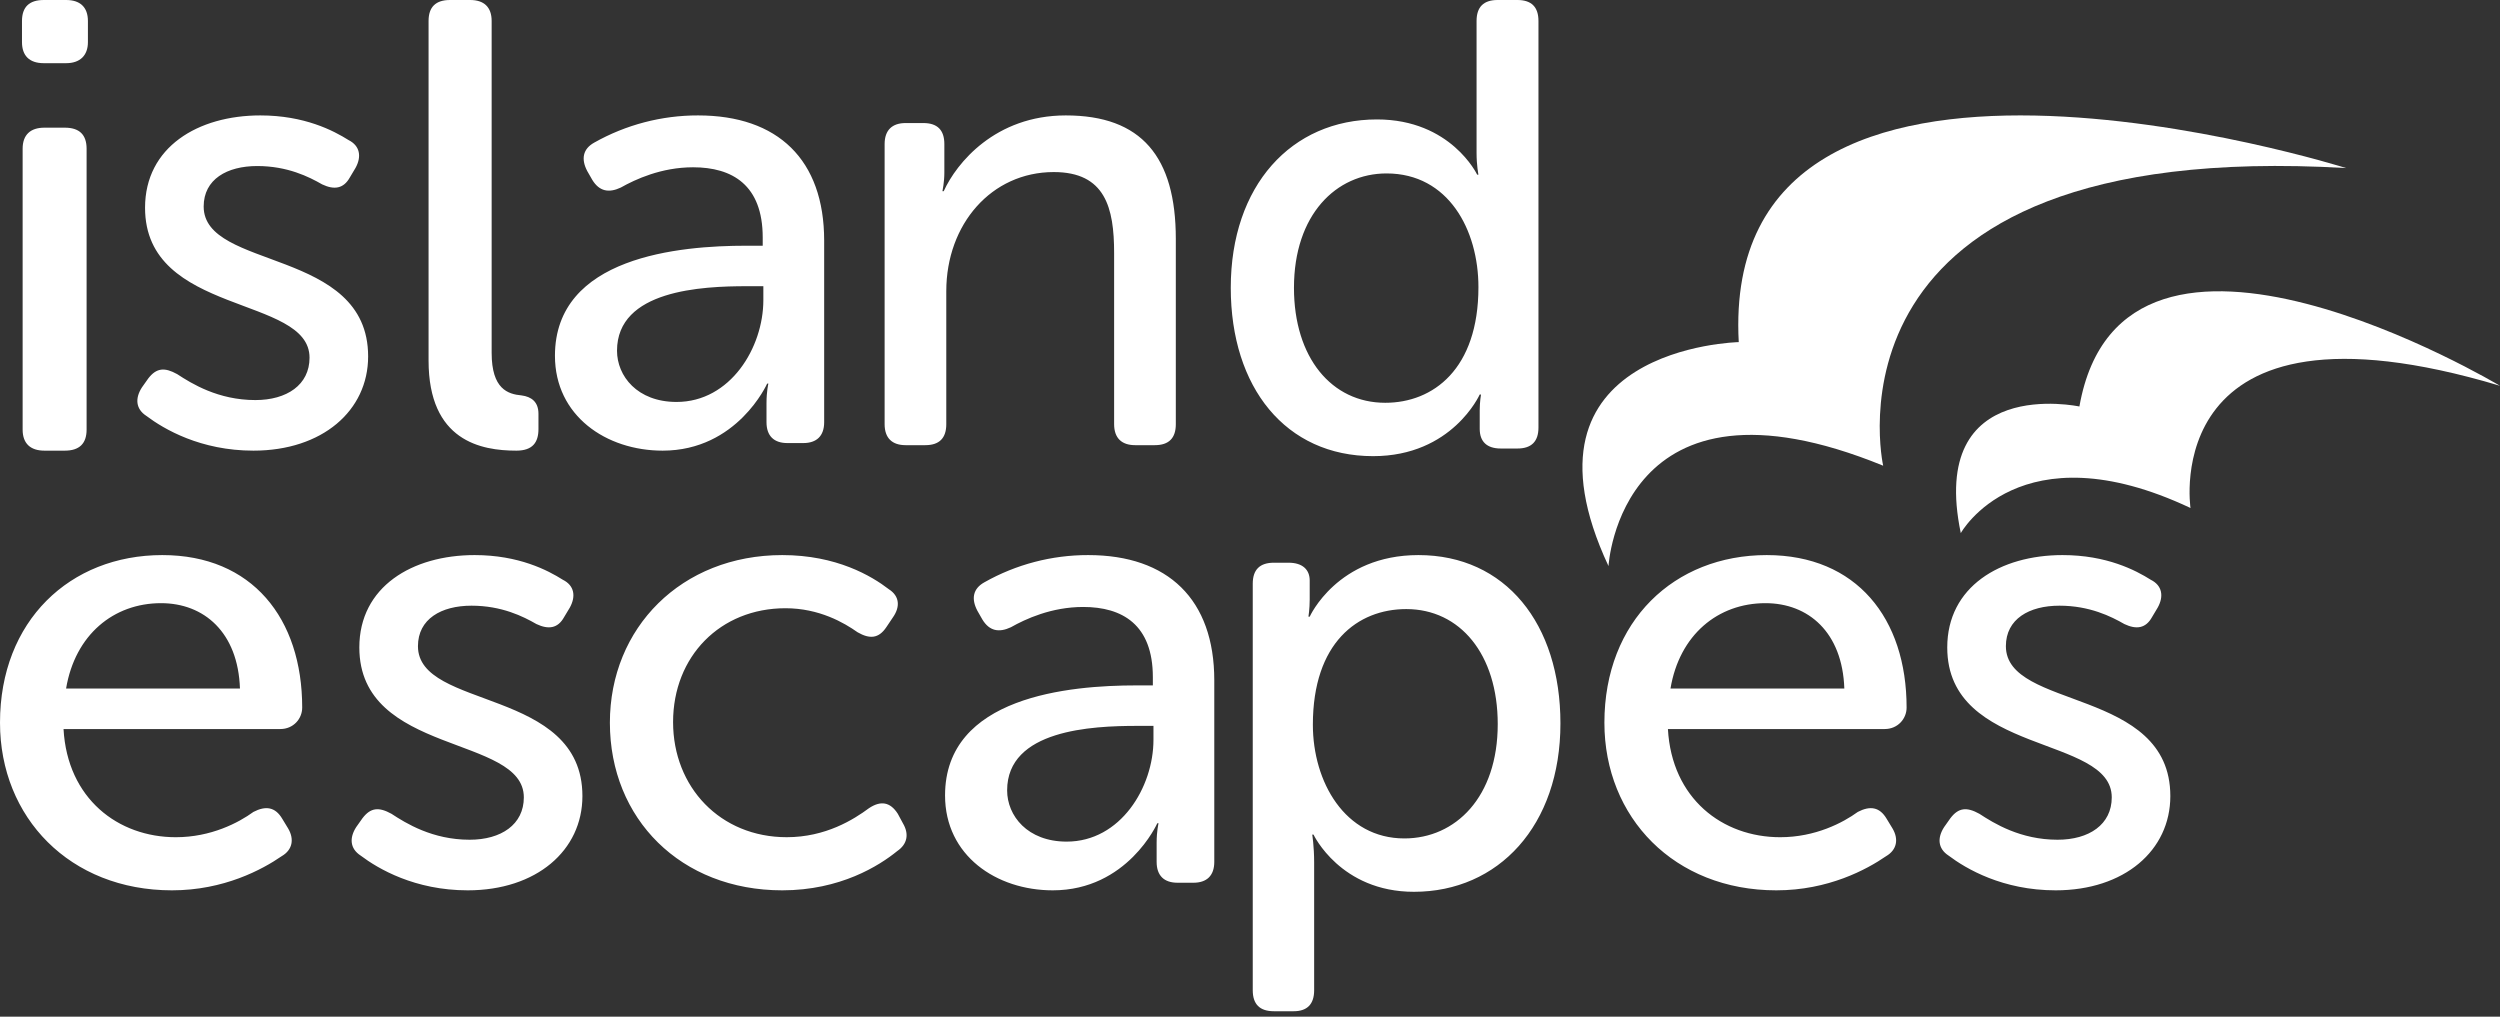 <svg width="150" height="61" viewBox="0 0 150 61" fill="none" xmlns="http://www.w3.org/2000/svg">
<rect x="0" y="0" width="150" height="61" fill="#333333" stroke="none"/>
<g clip-path="url(#clip0_259_3046)">
<path fill-rule="evenodd" clip-rule="evenodd" d="M116.647 49.626L117.024 49.093C117.515 48.448 118.009 48.411 118.764 48.828C119.634 49.398 121.223 50.384 123.454 50.384C125.343 50.384 126.705 49.474 126.705 47.842C126.705 44.085 116.835 45.337 116.835 38.847C116.835 35.204 120.011 33.305 123.754 33.305C126.401 33.305 128.142 34.216 129.048 34.787C129.73 35.127 129.843 35.772 129.462 36.456L129.123 37.024C128.746 37.708 128.18 37.784 127.462 37.443C126.667 36.987 125.38 36.341 123.566 36.341C121.752 36.341 120.353 37.138 120.353 38.771C120.353 42.604 130.22 41.239 130.22 47.765C130.22 51.029 127.461 53.42 123.339 53.42C120.163 53.42 117.97 52.131 116.911 51.333C116.269 50.915 116.23 50.271 116.647 49.626ZM46.937 33.305C50.191 33.305 52.299 34.559 53.332 35.355C53.983 35.772 54.023 36.417 53.561 37.063L53.178 37.634C52.718 38.316 52.183 38.354 51.455 37.936C50.652 37.368 49.157 36.494 47.127 36.494C43.22 36.494 40.385 39.379 40.385 43.325C40.385 47.234 43.22 50.232 47.203 50.232C49.54 50.232 51.224 49.17 52.146 48.486C52.835 48.031 53.408 48.106 53.869 48.828L54.175 49.397C54.557 50.042 54.443 50.649 53.831 51.066C52.758 51.94 50.42 53.42 46.937 53.42C40.844 53.42 36.593 49.131 36.593 43.363C36.593 37.67 40.882 33.305 46.937 33.305ZM68.183 41.124H69.171V40.631C69.171 37.482 67.347 36.418 64.99 36.418C63.089 36.418 61.531 37.139 60.655 37.634C59.935 37.973 59.364 37.861 58.946 37.176L58.643 36.646C58.263 35.925 58.376 35.319 59.061 34.939C60.962 33.864 63.11 33.301 65.294 33.305C70.083 33.305 72.857 35.963 72.857 40.82V51.711C72.857 52.547 72.401 52.964 71.603 52.964H70.652C69.854 52.964 69.398 52.547 69.398 51.711V50.574C69.398 49.852 69.513 49.396 69.513 49.396H69.437C69.437 49.396 67.651 53.42 63.164 53.42C59.781 53.42 56.703 51.333 56.703 47.727C56.703 41.77 64.191 41.124 68.183 41.124ZM64.001 50.497C67.232 50.497 69.208 47.234 69.208 44.387V43.553H68.221C65.522 43.553 60.428 43.782 60.428 47.423C60.428 48.942 61.645 50.497 64.001 50.497ZM75.165 35.02C75.165 34.182 75.587 33.763 76.432 33.763H77.314C78.158 33.763 78.582 34.182 78.582 34.829V35.974C78.582 36.545 78.506 37.002 78.506 37.002H78.582C78.582 37.002 80.231 33.305 85.106 33.305C90.326 33.305 93.626 37.422 93.626 43.406C93.626 49.544 89.902 53.508 84.837 53.508C80.423 53.508 78.812 50.078 78.812 50.078H78.734C78.734 50.078 78.849 50.764 78.849 51.755V59.417C78.849 60.254 78.428 60.674 77.621 60.674H76.432C75.587 60.674 75.165 60.254 75.165 59.417V35.02ZM84.262 50.306C87.333 50.306 89.864 47.829 89.864 43.446C89.864 39.251 87.599 36.545 84.376 36.545C81.459 36.545 78.772 38.566 78.772 43.483C78.772 46.914 80.693 50.306 84.262 50.306ZM106.002 33.305C111.392 33.305 114.396 37.102 114.396 42.453C114.396 43.136 113.856 43.742 113.086 43.742H100.075C100.307 47.917 103.347 50.233 106.812 50.233C108.928 50.233 110.583 49.359 111.469 48.715C112.201 48.335 112.778 48.411 113.201 49.131L113.548 49.702C113.932 50.346 113.817 50.992 113.164 51.372C112.008 52.168 109.698 53.42 106.58 53.42C100.46 53.42 96.264 49.054 96.264 43.362C96.264 37.253 100.46 33.305 106.002 33.305ZM110.66 41.314C110.546 37.936 108.504 36.19 105.926 36.19C103.077 36.19 100.767 38.088 100.229 41.314H110.66ZM9.739 33.305C15.128 33.305 18.132 37.102 18.132 42.453C18.132 43.136 17.594 43.742 16.823 43.742H3.812C4.043 47.917 7.083 50.233 10.549 50.233C12.666 50.233 14.32 49.359 15.206 48.715C15.939 48.335 16.515 48.411 16.938 49.131L17.285 49.702C17.668 50.346 17.554 50.992 16.899 51.372C15.745 52.168 13.435 53.42 10.317 53.42C4.195 53.42 0 49.054 0 43.362C0 37.253 4.195 33.305 9.739 33.305ZM14.398 41.314C14.282 37.936 12.241 36.19 9.662 36.19C6.814 36.19 4.504 38.088 3.965 41.314H14.398ZM21.372 49.626L21.749 49.093C22.241 48.448 22.733 48.411 23.489 48.828C24.358 49.398 25.947 50.384 28.178 50.384C30.068 50.384 31.43 49.474 31.43 47.842C31.43 44.085 21.56 45.337 21.56 38.847C21.56 35.204 24.736 33.305 28.479 33.305C31.125 33.305 32.867 34.216 33.772 34.787C34.456 35.127 34.568 35.772 34.189 36.456L33.848 37.024C33.471 37.708 32.905 37.784 32.185 37.443C31.393 36.987 30.105 36.341 28.29 36.341C26.477 36.341 25.077 37.138 25.077 38.771C25.077 42.604 34.945 41.239 34.945 47.765C34.945 51.029 32.184 53.42 28.065 53.42C24.888 53.42 22.696 52.131 21.636 51.333C20.994 50.915 20.956 50.271 21.372 49.626ZM117.647 31.986C115.659 22.438 124.764 24.39 124.764 24.39C127.378 9.596 150 23.148 150 23.148C129.384 16.974 131.43 30.48 131.43 30.48C121.171 25.644 117.647 31.986 117.647 31.986ZM96.51 33.965C90.36 20.814 104.325 20.527 104.325 20.527C103.115 -1.799 140.769 10.084 140.769 10.084C108.553 8.202 112.99 27.942 112.99 27.942C97.207 21.498 96.51 33.965 96.51 33.965Z" fill="white"/>
<path fill-rule="evenodd" clip-rule="evenodd" d="M1.358 8.925C1.358 8.081 1.834 7.66 2.664 7.66H3.89C4.761 7.66 5.196 8.081 5.196 8.924V25.776C5.196 26.617 4.761 27.039 3.89 27.039H2.664C1.834 27.039 1.358 26.617 1.358 25.776V8.925ZM1.319 2.528V1.263C1.319 0.421 1.754 0 2.626 0H3.968C4.799 0 5.275 0.421 5.275 1.263V2.527C5.275 3.332 4.799 3.791 3.968 3.791H2.625C1.754 3.791 1.319 3.332 1.319 2.528ZM44.773 14.743H45.763V14.25C45.763 11.1 43.94 10.037 41.583 10.037C39.682 10.037 38.123 10.759 37.25 11.252C36.527 11.594 35.958 11.48 35.539 10.795L35.235 10.265C34.855 9.543 34.969 8.937 35.653 8.557C37.555 7.484 39.702 6.921 41.886 6.925C46.675 6.925 49.45 9.581 49.45 14.44V25.332C49.45 26.166 48.991 26.584 48.196 26.584H47.244C46.447 26.584 45.99 26.166 45.99 25.332V24.193C45.99 23.473 46.103 23.016 46.103 23.016H46.029C46.029 23.016 44.242 27.039 39.758 27.039C36.374 27.039 33.297 24.952 33.297 21.347C33.297 15.389 40.783 14.743 44.773 14.743ZM40.594 24.117C43.824 24.117 45.801 20.853 45.801 18.007V17.172H44.81C42.115 17.172 37.021 17.4 37.021 21.044C37.021 22.561 38.236 24.117 40.594 24.117ZM53.077 8.644C53.077 7.803 53.535 7.383 54.335 7.383H55.403C56.243 7.383 56.661 7.803 56.661 8.644V10.363C56.661 10.935 56.547 11.47 56.547 11.47H56.624C57.386 9.788 59.713 6.925 63.949 6.925C68.49 6.925 70.549 9.407 70.549 14.335V25.45C70.549 26.289 70.13 26.71 69.289 26.71H68.108C67.306 26.71 66.847 26.289 66.847 25.45V15.175C66.847 12.462 66.315 10.324 63.225 10.324C59.485 10.324 56.777 13.456 56.777 17.467V25.45C56.777 26.289 56.358 26.71 55.519 26.71H54.335C53.535 26.71 53.077 26.289 53.077 25.45V8.644ZM82.618 7.166C87.06 7.166 88.631 10.482 88.631 10.482H88.706C88.706 10.482 88.594 9.911 88.594 9.186V1.258C88.594 0.419 89.014 0 89.856 0H91.044C91.887 0 92.308 0.419 92.308 1.258V25.653C92.308 26.492 91.886 26.911 91.044 26.911H90.049C89.206 26.911 88.783 26.492 88.783 25.73V24.625C88.783 24.091 88.861 23.67 88.861 23.67H88.783C88.783 23.67 87.138 27.369 82.388 27.369C77.14 27.369 73.846 23.252 73.846 17.267C73.846 11.13 77.487 7.166 82.618 7.166ZM83.114 24.167C85.99 24.167 88.706 22.146 88.706 17.229C88.706 13.798 86.908 10.406 83.192 10.406C80.167 10.406 77.638 12.884 77.638 17.267C77.638 21.46 79.898 24.167 83.114 24.167ZM8.515 23.245L8.892 22.712C9.384 22.067 9.876 22.029 10.631 22.448C11.502 23.017 13.09 24.004 15.32 24.004C17.21 24.004 18.572 23.093 18.572 21.461C18.572 17.703 8.703 18.956 8.703 12.466C8.703 8.824 11.879 6.925 15.621 6.925C18.268 6.925 20.008 7.836 20.915 8.405C21.596 8.747 21.71 9.392 21.331 10.076L20.991 10.645C20.613 11.327 20.047 11.404 19.328 11.062C18.535 10.607 17.248 9.962 15.434 9.962C13.619 9.962 12.22 10.758 12.22 12.391C12.22 16.224 22.088 14.857 22.088 21.384C22.088 24.648 19.328 27.039 15.207 27.039C12.031 27.039 9.839 25.749 8.779 24.952C8.137 24.535 8.098 23.89 8.515 23.245ZM25.714 1.257C25.714 0.419 26.144 0 27.002 0H28.211C29.031 0 29.499 0.419 29.499 1.257V21.175C29.499 23.343 30.474 23.649 31.294 23.725C31.88 23.801 32.308 24.107 32.308 24.829V25.743C32.308 26.543 31.957 27.039 30.982 27.039C28.875 27.039 25.714 26.467 25.714 21.631V1.257Z" fill="white"/>
</g>
<defs>
<clipPath id="clip0_259_3046">
<rect width="150" height="60.674" fill="white"/>
</clipPath>
</defs>
</svg>
